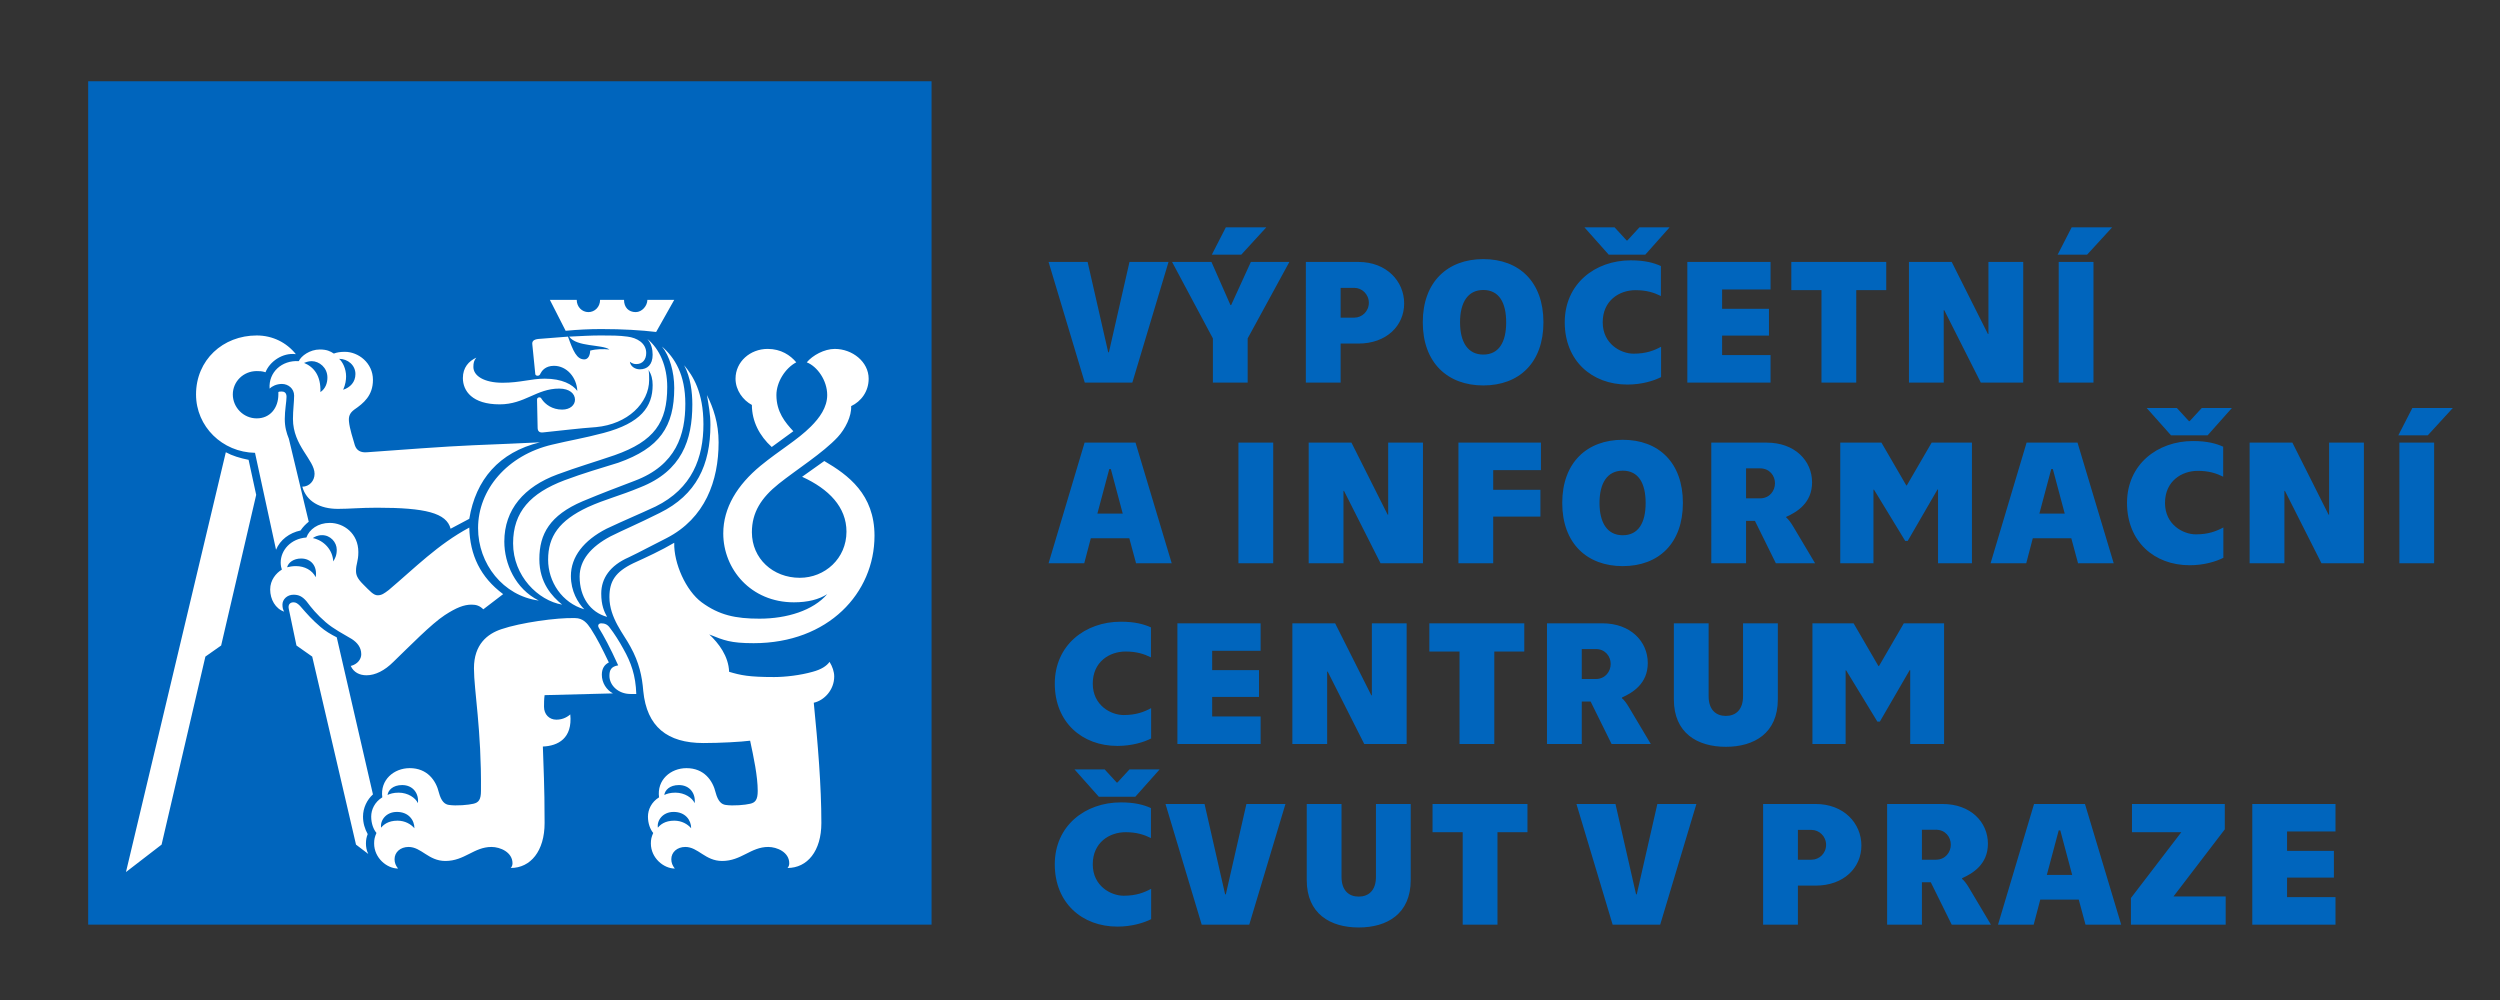 <?xml version="1.0" encoding="UTF-8"?>
<svg xmlns="http://www.w3.org/2000/svg" xmlns:xlink="http://www.w3.org/1999/xlink" id="Layer_1" x="0px" y="0px" width="566.93px" height="226.77px" viewBox="0 0 566.93 226.77" xml:space="preserve">
  <rect x="0" y="0" width="566.93" height="226.77" fill="#333333" stroke="none"/>
  <g>	<rect x="19.994" y="18.427" fill="#0065BD" width="191.256" height="191.255"></rect>	<g>		<path fill="#FFFFFF" d="M175.007,101.366l4.9-3.577c-1.853-1.985-3.84-4.369-3.84-8.209c0-2.913,1.987-6.091,4.502-7.415   c-1.324-1.589-3.444-3.043-6.487-3.043c-3.973,0-7.284,2.913-7.284,6.751c0,2.647,1.722,4.9,3.709,5.958   C170.507,95.539,172.229,98.848,175.007,101.366 M148.794,75.282l4.104-7.284h-6.091c0,1.323-1.193,2.78-2.651,2.78   c-1.585,0-2.646-1.058-2.646-2.78h-5.429c0,1.589-1.191,2.78-2.647,2.78c-1.457,0-2.649-1.191-2.649-2.78h-6.091l3.577,7.016   c2.782-0.263,5.427-0.394,8.077-0.394C141.243,74.62,145.483,74.884,148.794,75.282 M137.67,139.895   c-0.662-1.19-1.324-2.649-1.324-5.294c0-3.444,1.985-6.357,6.224-8.212c2.78-1.323,4.896-2.515,8.605-4.367   c8.738-4.502,11.784-12.977,11.784-21.715c0-4.369-1.193-7.813-2.647-10.726c0.395,2.384,0.792,4.371,0.792,6.753   c0,9.137-3.176,15.89-11.519,19.994c-5.294,2.646-7.946,3.707-11.124,5.296c-4.498,2.382-7.017,5.43-7.017,9.137   C131.446,135.393,133.828,138.837,137.67,139.895 M132.506,138.175c-1.454-1.458-3.043-4.105-3.043-7.548   c0-4.369,2.911-8.076,8.075-10.726c4.502-2.118,7.149-3.179,11.12-5.031c8.344-4.104,10.859-11.122,10.859-18.667   c0-7.284-2.382-10.992-4.369-13.375c1.456,2.782,1.854,6.091,1.854,8.873c0,8.077-2.382,15.093-11.784,18.8   c-4.768,1.986-7.813,2.647-11.917,4.5c-6.49,3.048-9.004,6.622-9.004,11.917C124.297,131.951,127.475,136.717,132.506,138.175    M127.475,137.114c-2.253-1.853-5.166-4.897-5.166-10.327c0-5.693,2.384-9.93,9.799-13.107c4.77-1.986,7.284-2.913,11.786-4.635   c9.533-3.575,11.519-10.593,11.519-17.479c0-6.618-2.384-10.46-5.296-12.975c1.722,2.118,2.782,5.695,2.782,9.4   c0,8.738-3.311,13.639-12.711,16.95c-3.84,1.191-7.944,2.382-12.183,3.971c-7.678,2.913-11.651,7.149-11.651,14.301   C116.353,130.627,122.046,136.189,127.475,137.114 M122.178,136.189c-5.296-2.649-7.813-8.342-7.813-13.375   c0-7.282,4.502-12.446,12.048-15.228c4.639-1.72,8.344-2.778,12.979-4.367c9.004-3.179,11.917-7.415,11.917-15.492   c0-4.635-1.722-8.605-4.502-10.856c0.925,1.058,1.191,2.382,1.191,3.575c0,2.251-1.191,3.309-2.913,3.309   c-1.06,0-2.12-0.662-2.251-1.72c0.529,0.395,0.928,0.529,1.458,0.529c1.455,0,2.249-1.06,2.249-2.517   c0-2.251-2.118-3.444-4.236-3.708c-1.855-0.266-3.842-0.266-6.091-0.266s-4.369,0.133-7.149,0.266   c1.72,2.384,7.415,1.722,9.135,2.913c-1.458-0.131-2.913-0.131-4.371,0.263c0,0.93-0.394,1.988-1.322,1.988   c-1.722,0-2.516-1.853-3.707-5.164l-6.753,0.531c-1.061,0.131-1.457,0.529-1.326,1.324l0.664,6.62   c0,0.264,0.266,0.396,0.531,0.396c0.263,0,0.527-0.132,0.66-0.531c0.266-0.529,1.062-1.72,3.045-1.72   c2.913,0,5.164,2.649,5.295,5.693c-1.058-1.454-3.44-2.78-7.415-2.78c-3.043,0-5.558,0.927-9.531,0.927   c-4.237,0-6.621-1.589-6.621-3.575c0-0.927,0.131-1.458,0.662-2.12c-1.722,0.794-3.045,2.253-3.045,4.635   c0,2.913,2.12,5.96,8.34,5.96c5.693,0,8.344-3.577,13.506-3.577c2.384,0,3.577,1.191,3.577,2.517c0,1.191-1.062,2.251-2.913,2.251   c-2.253,0-3.838-1.191-4.635-2.384c-0.133-0.266-0.266-0.396-0.531-0.396c-0.394,0-0.529,0.264-0.529,0.529l0.135,6.354   c0,0.794,0.394,1.193,1.323,1.06c3.971-0.398,8.075-0.927,11.917-1.191c7.149-0.662,12.05-5.431,12.05-10.726   c0-0.795,0-1.458-0.133-2.251c0.66,1.06,0.925,2.118,0.925,3.442c0,4.9-2.647,8.607-11.12,10.858   c-4.504,1.191-7.813,1.72-11.655,2.647c-10.195,2.384-16.813,10.195-16.813,18.935   C108.409,127.848,114.102,135.129,122.178,136.189 M77.82,88.39c0.531-1.191,0.664-2.251,0.664-3.046   c0-1.722-0.797-3.309-1.589-3.971c1.985,0,3.706,1.455,3.706,3.442C80.601,86.667,79.41,87.86,77.82,88.39 M102.185,119.901   l4.236-2.251c1.457-8.869,6.751-15.093,16.021-17.344c-4.898,0.264-9.137,0.396-15.093,0.662   c-6.354,0.263-16.815,1.06-24.097,1.589c-1.458,0.133-2.384-0.398-2.782-1.589c-0.396-1.324-1.191-3.84-1.324-5.297   c-0.135-1.191,0.133-1.987,1.193-2.78c2.116-1.458,4.236-3.178,4.236-6.753c0-3.84-3.311-6.355-6.356-6.355   c-1.058,0-1.853,0.131-2.515,0.395c-0.796-0.527-1.589-0.925-3.178-0.925c-2.253,0-4.236,1.456-4.768,2.647   c-3.838-0.263-6.884,2.517-6.62,6.224c0.529-0.531,1.589-1.058,2.782-1.058c1.455,0,2.78,1.058,2.78,2.647   c0,1.456-0.266,3.311-0.266,5.294c0,6.093,4.9,9.271,4.9,12.448c0,1.589-1.193,2.913-2.782,2.913   c0.928,3.312,3.973,5.031,8.077,5.031c2.649,0,5.033-0.264,8.872-0.264C96.492,115.136,101.256,116.327,102.185,119.901    M142.964,157.374h1.328c-0.137-4.239-1.193-7.151-2.913-10.195c-0.93-1.722-2.121-3.574-3.048-4.77   c-0.529-0.792-1.193-1.056-1.985-1.056c-0.531,0-0.927,0.394-0.531,1.056c1.062,1.722,2.517,4.371,4.372,8.475   c-1.589,0.266-1.988,1.061-1.988,2.384C138.199,155.386,140.187,157.374,142.964,157.374 M72.659,88.918   c0.131-3.708-1.457-5.693-3.708-6.62c0.396-0.133,0.925-0.398,1.72-0.398c1.722,0,3.576,1.458,3.576,3.709   C74.248,86.8,73.85,88.124,72.659,88.918 M157.53,182.133c-0.529-1.191-2.251-2.382-4.369-2.382c-1.193,0-1.985,0.264-2.517,0.529   c0.133-1.061,1.193-2.251,3.312-2.251C156.47,178.029,157.794,180.015,157.53,182.133 M156.736,187.827   c-0.794-0.927-2.116-1.722-3.838-1.722c-2.12,0-3.178,0.928-3.709,1.589c-0.264-1.589,1.06-3.574,3.577-3.574   C155.412,184.12,156.736,185.973,156.736,187.827 M62.597,124.667c0.925-2.251,3.043-3.838,5.56-4.367   c0.527-0.797,1.191-1.457,1.854-1.987L65.509,99.51c-0.531-1.322-0.929-2.646-0.929-4.502c0-1.983,0.398-3.971,0.398-5.029   c0-0.927-0.529-1.191-1.059-1.191c-0.398,0-0.664,0-0.794,0.131v0.531c0,3.043-1.856,5.427-4.9,5.427   c-3.043,0-5.429-2.515-5.429-5.427c0-2.913,2.386-5.299,5.429-5.299c0.529,0,1.193,0,1.986,0.266   c0.927-2.382,3.84-4.502,6.884-4.104c-2.116-2.649-5.295-4.239-8.87-4.239c-7.68,0-13.769,5.562-13.769,13.375   c0,7.28,5.958,13.107,13.373,13.24L62.597,124.667z M83.119,153.135c1.985,0,4.104-1.06,6.089-3.043   c3.575-3.444,8.608-8.607,11.653-10.596c2.647-1.72,4.369-2.382,6.089-2.382c1.06,0,1.856,0.266,2.649,1.061l4.502-3.443   c-5.164-3.841-7.547-8.872-7.68-15.094c-7.149,3.838-12.313,9.137-18.273,14.166c-1.058,0.797-1.587,1.19-2.515,1.19   c-0.927,0-1.722-0.925-3.311-2.514c-1.323-1.324-1.589-2.119-1.589-3.044c0-1.589,0.531-2.12,0.531-4.238   c0-4.236-3.309-6.62-6.487-6.62c-2.649,0-4.635,1.456-5.296,3.311c-3.577,0.264-5.828,2.913-5.828,5.691   c0,0.663,0.135,1.194,0.267,1.589c-1.323,0.797-2.651,2.384-2.651,4.504c0,2.251,1.193,4.369,3.18,5.031   c-0.268-0.398-0.398-0.928-0.398-1.59c0-1.19,1.06-2.251,2.517-2.251c1.191,0,1.985,0.398,2.913,1.457   c1.191,1.589,2.384,3.045,4.369,4.768c1.854,1.589,3.971,2.647,5.958,3.84c1.191,0.793,2.116,1.853,2.116,3.442   c0,1.06-0.793,2.251-2.382,2.648C80.204,152.474,81.53,153.135,83.119,153.135 M75.571,127.316   c-0.133-2.649-2.118-4.766-4.635-5.295c0.398-0.268,1.058-0.662,2.118-0.662c1.853,0,3.312,1.588,3.312,3.308   C76.366,125.992,75.968,126.654,75.571,127.316 M90.268,196.962c-0.531-0.661-0.794-1.323-0.794-2.118   c0-1.587,1.324-2.78,3.176-2.78c2.913,0,4.502,3.179,8.344,3.179c4.369,0,6.485-3.179,10.458-3.179c1.987,0,4.77,1.193,4.77,3.708   c0,0.398-0.137,0.794-0.398,1.06c4.502,0,7.676-3.84,7.676-10.196c0-8.871-0.262-12.446-0.394-17.345   c3.444-0.133,6.751-1.854,6.22-7.281c-0.925,0.792-1.983,1.19-3.174,1.19c-1.589,0-2.782-1.19-2.782-2.913   c0-0.796,0-1.722,0.131-2.649l15.494-0.397c-1.457-0.793-2.515-2.382-2.515-4.234c0-1.324,0.529-2.251,1.589-2.782   c-1.458-3.044-2.649-5.428-4.104-7.679c-0.796-1.19-1.722-2.384-3.577-2.384c-4.105-0.133-12.446,1.059-16.684,2.517   c-3.176,1.059-6.224,3.442-6.224,8.869c0,5.033,1.722,13.904,1.589,27.807c0,1.987-0.529,2.649-1.72,2.913   c-1.06,0.266-3.84,0.528-5.562,0.266c-0.925-0.135-1.722-0.795-2.251-2.78c-0.662-2.782-2.647-5.562-6.62-5.562   c-3.577,0-6.751,2.649-6.222,6.62c-1.722,1.061-2.517,2.782-2.517,4.369c0,1.59,0.529,2.913,1.191,3.708   c-0.396,0.927-0.527,1.456-0.527,2.384C84.841,194.58,87.754,196.962,90.268,196.962 M71.597,130.891   c-0.793-1.587-2.515-2.515-4.502-2.515c-0.793,0-1.455,0.133-1.984,0.264c0.264-1.06,1.457-1.985,3.179-1.985   C70.541,126.654,71.995,128.376,71.597,130.891 M94.77,182.133c-0.531-1.191-2.251-2.382-4.369-2.382   c-1.193,0-1.987,0.264-2.516,0.529c0.13-1.061,1.192-2.251,3.311-2.251C93.71,178.029,95.034,180.015,94.77,182.133    M83.513,193.653c-0.394-0.795-0.527-1.59-0.527-2.384c0-0.795,0.133-1.457,0.396-2.118c-0.662-1.193-1.06-2.517-1.06-3.974   c0-1.985,0.93-3.838,2.253-5.03l-8.209-35.618c-1.326-0.661-2.649-1.456-3.708-2.384c-1.855-1.589-2.913-2.78-4.635-4.766   c-0.531-0.528-0.929-0.794-1.457-0.794c-0.796,0-1.324,0.528-1.058,1.589l1.72,8.207l3.574,2.517l9.93,42.637L83.513,193.653z    M93.978,187.827c-0.796-0.927-2.12-1.722-3.842-1.722c-2.121,0-3.179,0.928-3.709,1.589c-0.262-1.589,1.062-3.574,3.577-3.574   C92.65,184.12,93.978,185.973,93.978,187.827 M28.566,197.757l8.077-6.222l9.932-42.637l3.575-2.517l7.946-34.159l-1.722-7.944   c-1.987-0.398-3.709-0.927-5.164-1.722L28.566,197.757z M153.028,196.962c-0.529-0.661-0.794-1.323-0.794-2.118   c0-1.587,1.324-2.78,3.178-2.78c2.913,0,4.502,3.179,8.342,3.179c4.367,0,6.487-3.179,10.458-3.179   c1.987,0,4.768,1.193,4.768,3.708c0,0.398-0.133,0.794-0.396,1.06c4.502,0,7.678-3.84,7.678-10.196   c0-8.473-0.792-17.873-1.722-27.275c2.384-0.529,4.635-2.913,4.635-5.959c0-1.058-0.395-2.251-1.058-3.309   c-0.664,0.927-1.855,1.72-3.838,2.251c-2.782,0.792-6.224,1.19-8.742,1.19c-5.693,0-7.546-0.398-10.193-1.19   c-0.135-3.575-2.384-6.489-4.502-8.475c3.309,1.323,4.765,1.985,10.062,1.985c16.948,0,27.408-11.386,27.408-24.363   c0-9.402-5.958-13.769-11.388-16.947l-5.031,3.574c6.091,2.78,10.062,6.884,10.062,12.446c0,6.091-4.896,10.462-10.589,10.462   c-6.093,0-10.859-4.371-10.859-10.329c0-4.5,2.116-7.812,6.089-10.99c3.973-3.176,10.064-7.017,13.375-10.591   c1.722-1.856,3.176-4.77,3.043-7.021c2.251-1.058,3.973-3.307,3.973-6.222c0-3.838-3.706-6.751-7.678-6.751   c-2.386,0-5.031,1.455-6.359,3.043c2.386,0.927,4.637,4.104,4.637,7.415c0,2.782-1.72,5.164-3.708,7.149   c-3.045,3.048-7.016,5.299-11.388,8.874c-5.296,4.369-8.475,9.533-8.475,15.359c0,8.076,6.224,15.624,16.021,15.624   c3.178,0,5.695-0.662,7.549-1.854c-3.178,3.707-9.135,5.562-15.358,5.562c-5.432,0-9.137-0.797-13.108-3.707   c-3.577-2.647-6.356-8.871-6.224-13.506c-2.913,1.722-6.356,3.309-9.269,4.635c-4.106,1.985-5.43,4.104-5.43,7.678   c0,4.768,3.311,8.476,4.766,11.255c1.987,3.575,2.649,6.753,2.913,10.064c0.796,8.076,5.431,11.784,13.639,11.784   c3.709,0,8.605-0.266,10.593-0.531c0.795,3.709,1.722,8.076,1.722,11.388c0,1.987-0.531,2.649-1.722,2.913   c-1.058,0.266-3.84,0.528-5.56,0.266c-0.925-0.135-1.722-0.795-2.253-2.78c-0.66-2.782-2.647-5.562-6.618-5.562   c-3.577,0-6.753,2.649-6.224,6.62c-1.722,1.061-2.517,2.782-2.517,4.369c0,1.59,0.529,2.913,1.193,3.708   c-0.398,0.927-0.531,1.456-0.531,2.384C147.599,194.58,150.514,196.962,153.028,196.962"></path>		<path fill="#0065BD" d="M510.756,209.683h18.871v-6.235h-10.983v-4.428h10.62v-6.073h-10.62v-4.387h10.983v-6.237h-18.871V209.683   z M483.234,209.683h21.487v-6.396h-11.831l11.63-15.212v-5.753h-21.046v6.397h11.187l-11.427,14.929V209.683z M464.161,198.417   l2.696-10.1h0.363l2.693,10.1H464.161z M472.933,209.683h8.09l-8.209-27.36h-11.55l-8.168,27.36h8.088l1.49-5.673h8.73   L472.933,209.683z M435.835,194.957v-6.8h3.179c2.132,0,3.377,1.649,3.377,3.38c0,1.729-1.245,3.42-3.377,3.42H435.835z    M427.948,209.683h7.887v-9.616h2.011l4.748,9.616h8.893l-5.03-8.449c-0.521-0.886-1.168-1.688-1.529-1.931l0.041-0.162   c2.413-1.085,5.834-3.139,5.834-7.805c0-4.91-3.901-9.014-10.301-9.014h-12.553V209.683z M407.711,194.957v-6.759h3.096   c1.73,0,3.3,1.446,3.3,3.378c0,1.974-1.569,3.381-3.3,3.381H407.711z M399.823,209.683h7.888v-8.851h4.021   c6.399,0,10.38-4.065,10.38-9.094c0-5.029-3.98-9.416-10.38-9.416h-11.909V209.683z M365.701,209.683h10.784l8.208-27.36h-8.852   l-4.67,20.481h-0.16l-4.666-20.481h-8.852L365.701,209.683z M331.7,209.683h7.887V188.72h6.8v-6.397h-21.527v6.397h6.841V209.683z    M308.12,210.326c6.438,0,11.79-3.097,11.79-10.742v-17.262h-7.885v16.539c0,3.097-1.691,4.465-3.905,4.465   c-2.212,0-3.9-1.368-3.9-4.465v-16.539h-7.888v17.262C296.332,207.229,301.686,210.326,308.12,210.326 M272.513,209.683h10.782   l8.209-27.36h-8.851l-4.668,20.481h-0.162l-4.666-20.481h-8.854L272.513,209.683z M253.399,210.127   c3.261,0,5.996-0.846,7.647-1.689v-6.882c-1.57,0.846-3.381,1.57-6.24,1.57c-2.854,0-7.001-2.173-7.001-7.124   c0-4.947,3.784-7.282,7.444-7.282c2.495,0,4.227,0.564,5.753,1.329v-6.802c-1.609-0.724-3.62-1.286-6.839-1.286   c-8.088,0-14.97,5.311-14.97,14.041C239.195,204.734,245.352,210.127,253.399,210.127 M249.175,180.672h8.288l5.515-6.196h-6.843   l-2.735,2.979h-0.16l-2.737-2.979h-6.839L249.175,180.672z"></path>		<path fill="#0065BD" d="M411.008,168.711h7.526v-16.698h0.119l7.083,11.628h0.56l6.763-11.669h0.121v16.739h7.685V141.35h-9.133   l-5.634,9.696h-0.121l-5.635-9.696h-9.334V168.711z M391.374,169.354c6.435,0,11.788-3.098,11.788-10.743V141.35h-7.888v16.535   c0,3.101-1.688,4.467-3.9,4.467c-2.214,0-3.905-1.366-3.905-4.467V141.35h-7.885v17.262   C379.584,166.257,384.936,169.354,391.374,169.354 M358.7,153.982v-6.798h3.179c2.132,0,3.379,1.649,3.379,3.378   c0,1.731-1.247,3.42-3.379,3.42H358.7z M350.812,168.711h7.888v-9.617h2.011l4.748,9.617h8.893l-5.031-8.45   c-0.522-0.886-1.167-1.688-1.526-1.931l0.039-0.162c2.415-1.085,5.835-3.139,5.835-7.805c0-4.91-3.902-9.014-10.302-9.014h-12.554   V168.711z M330.978,168.711h7.886v-20.964h6.8v-6.397h-21.528v6.397h6.843V168.711z M293.072,168.711h7.887v-16.417h0.121   l8.29,16.417h9.616V141.35H311.1v16.336h-0.121l-8.207-16.336h-9.699V168.711z M267.001,168.711h18.871v-6.238h-10.985v-4.426   h10.622v-6.075h-10.622v-4.385h10.985v-6.237h-18.871V168.711z M253.399,169.153c3.259,0,5.996-0.847,7.646-1.69v-6.88   c-1.57,0.846-3.379,1.57-6.238,1.57c-2.858,0-7.001-2.176-7.001-7.124c0-4.947,3.784-7.282,7.446-7.282   c2.493,0,4.223,0.562,5.751,1.327v-6.8c-1.609-0.724-3.62-1.288-6.841-1.288c-8.086,0-14.966,5.312-14.966,14.043   C239.197,163.762,245.354,169.153,253.399,169.153"></path>		<path fill="#0065BD" d="M544.113,127.738h7.884v-27.364h-7.884V127.738z M543.871,98.725h6.678l5.674-6.195h-9.174L543.871,98.725   z M510.153,127.738h7.885v-16.417h0.121l8.29,16.417h9.616v-27.364h-7.887v16.336h-0.121l-8.21-16.336h-9.694V127.738z    M496.552,128.179c3.26,0,5.997-0.843,7.645-1.688v-6.882c-1.569,0.846-3.379,1.569-6.235,1.569c-2.858,0-7.001-2.173-7.001-7.121   c0-4.949,3.781-7.282,7.444-7.282c2.493,0,4.223,0.562,5.753,1.327V101.3c-1.608-0.722-3.623-1.286-6.841-1.286   c-8.086,0-14.968,5.312-14.968,14.043C482.349,122.787,488.504,128.179,496.552,128.179 M492.326,98.725h8.29l5.513-6.195h-6.841   l-2.736,2.977h-0.16l-2.735-2.977h-6.843L492.326,98.725z M462.473,116.47l2.693-10.1h0.363l2.694,10.1H462.473z M471.242,127.738   h8.088l-8.209-27.364h-11.546l-8.169,27.364h8.087l1.487-5.676h8.734L471.242,127.738z M417.323,127.738h7.526v-16.7h0.119   l7.083,11.63h0.562l6.761-11.669h0.119v16.739h7.688v-27.364h-9.135l-5.632,9.699h-0.123l-5.633-9.699h-9.336V127.738z    M395.96,113.01v-6.8h3.178c2.13,0,3.38,1.65,3.38,3.381c0,1.73-1.25,3.418-3.38,3.418H395.96z M388.072,127.738h7.888v-9.617   h2.011l4.748,9.617h8.893l-5.029-8.452c-0.523-0.884-1.167-1.688-1.53-1.931l0.039-0.16c2.417-1.087,5.837-3.139,5.837-7.807   c0-4.91-3.902-9.014-10.302-9.014h-12.554V127.738z M367.993,121.379c-3.501,0-5.27-2.816-5.27-7.322   c0-4.508,1.769-7.323,5.27-7.323c3.541,0,5.193,2.815,5.193,7.323C373.187,118.562,371.534,121.379,367.993,121.379    M367.993,128.38c8.168,0,13.641-5.188,13.641-14.323c0-9.133-5.473-14.326-13.641-14.326c-8.125,0-13.721,5.193-13.721,14.326   C354.272,123.191,359.868,128.38,367.993,128.38 M330.735,100.375v27.364h7.884v-10.582h10.704v-6.077h-10.704v-4.467h10.827   v-6.238H330.735z M296.773,127.738h7.888v-16.417h0.121l8.289,16.417h9.617v-27.364h-7.888v16.336h-0.121l-8.207-16.336h-9.699   V127.738z M280.841,127.738h7.886v-27.364h-7.886V127.738z M248.853,116.47l2.698-10.1h0.359l2.696,10.1H248.853z    M257.625,127.738h8.088l-8.208-27.364h-11.55l-8.168,27.364h8.088l1.49-5.676h8.73L257.625,127.738z"></path>		<path fill="#0065BD" d="M466.855,86.763h7.887V59.402h-7.887V86.763z M466.615,57.752h6.681l5.673-6.195h-9.176L466.615,57.752z    M432.896,86.763h7.887V70.347h0.121l8.289,16.417h9.617V59.402h-7.887v16.337h-0.121l-8.208-16.337h-9.698V86.763z    M413.06,86.763h7.886V65.801h6.8v-6.399h-21.526v6.399h6.841V86.763z M382.64,86.763h18.872v-6.237h-10.985V76.1h10.624v-6.075   h-10.624V65.64h10.985v-6.238H382.64V86.763z M369.042,87.207c3.258,0,5.995-0.846,7.643-1.691v-6.88   c-1.567,0.846-3.379,1.568-6.235,1.568c-2.858,0-7.001-2.173-7.001-7.12c0-4.949,3.781-7.282,7.442-7.282   c2.495,0,4.227,0.561,5.755,1.326v-6.8c-1.608-0.724-3.621-1.289-6.841-1.289c-8.088,0-14.966,5.312-14.966,14.045   C354.839,81.814,360.992,87.207,369.042,87.207 M364.814,57.752h8.29l5.513-6.195h-6.841l-2.734,2.975h-0.162l-2.737-2.975h-6.839   L364.814,57.752z M336.366,80.407c-3.499,0-5.268-2.817-5.268-7.323c0-4.508,1.769-7.323,5.268-7.323   c3.543,0,5.193,2.815,5.193,7.323C341.56,77.589,339.909,80.407,336.366,80.407 M336.366,87.408   c8.17,0,13.643-5.189,13.643-14.324s-5.473-14.326-13.643-14.326c-8.126,0-13.719,5.191-13.719,14.326   S328.24,87.408,336.366,87.408 M304.017,72.035v-6.759h3.101c1.729,0,3.297,1.451,3.297,3.381c0,1.972-1.567,3.377-3.297,3.377   H304.017z M296.129,86.763h7.888v-8.852h4.025c6.396,0,10.383-4.065,10.383-9.094c0-5.031-3.987-9.416-10.383-9.416h-11.913   V86.763z M275.049,86.763h7.885V76.744l9.457-17.342h-8.732l-4.467,9.777h-0.16l-4.307-9.777h-8.934l9.258,17.342V86.763z    M274.807,57.752h6.679l5.673-6.195h-9.173L274.807,57.752z M245.997,86.763h10.783l8.209-27.361h-8.854l-4.666,20.481h-0.16   l-4.67-20.481h-8.852L245.997,86.763z"></path>	</g></g>
</svg>
